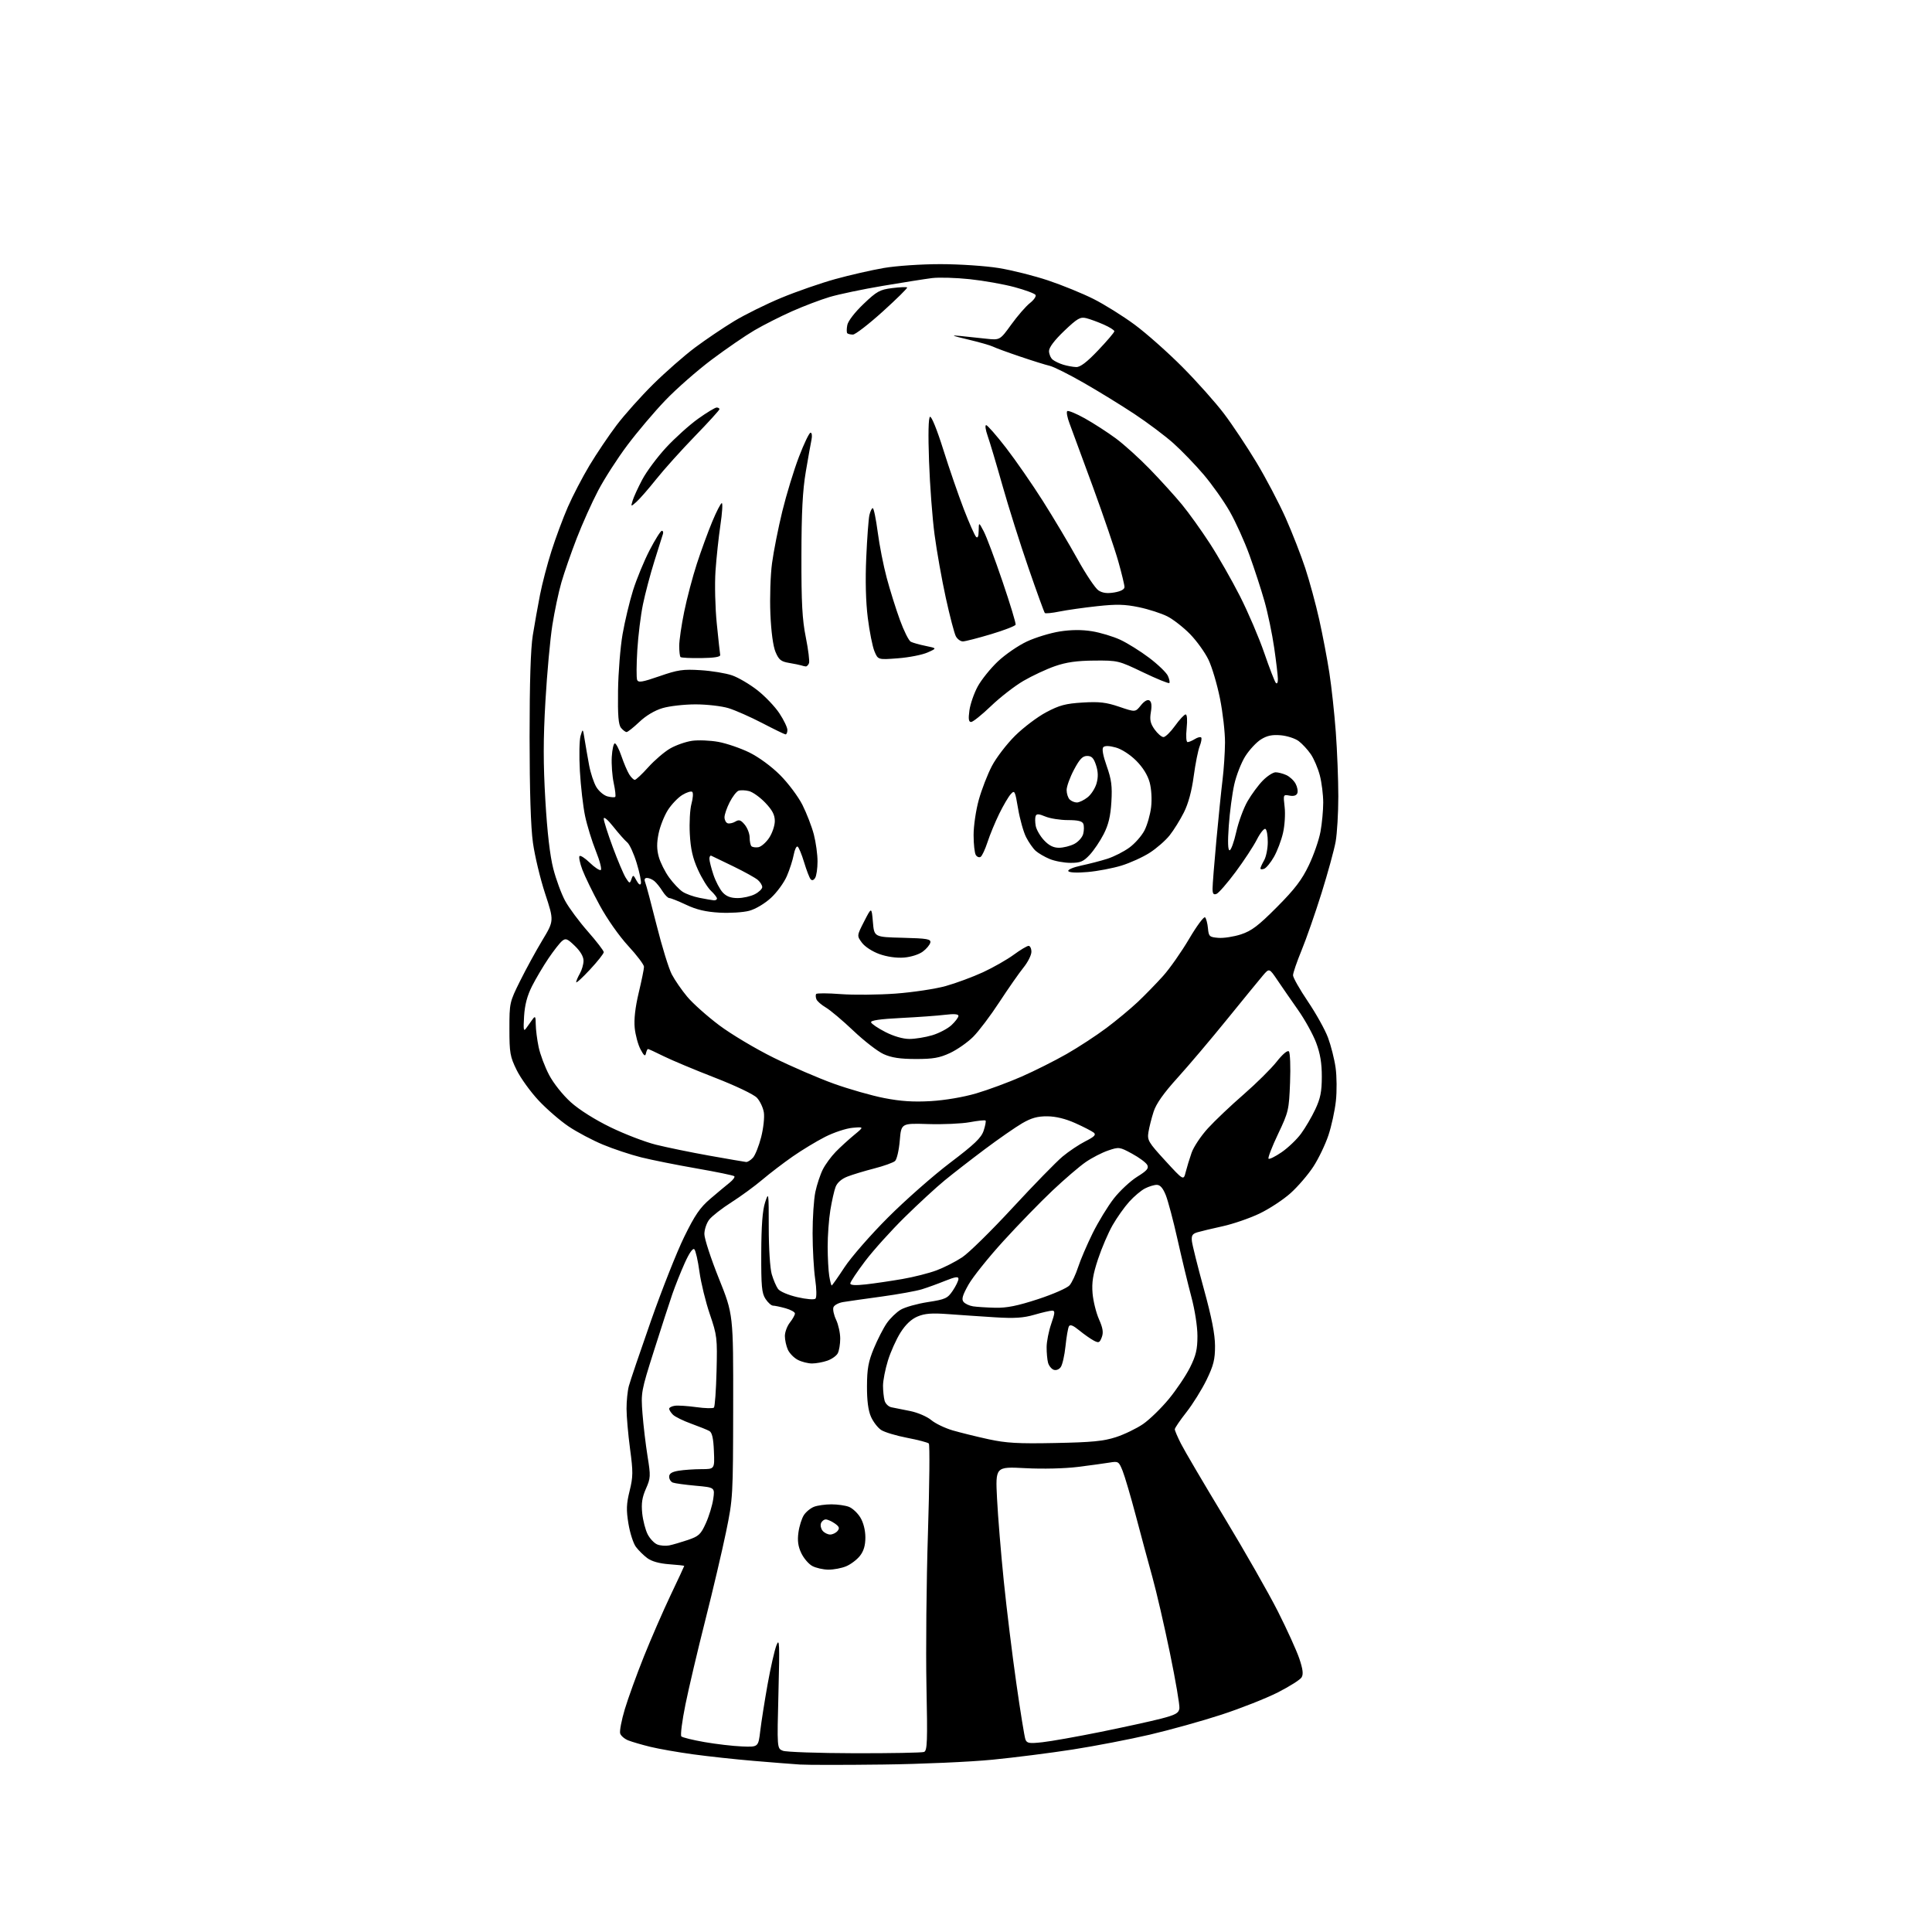 <?xml version="1.0" encoding="UTF-8" standalone="no"?>
<svg 
  version="1.1" 
  xmlns="http://www.w3.org/2000/svg" 
  xmlns:xlink="http://www.w3.org/1999/xlink" 
  xmlns:svg="http://www.w3.org/2000/svg"
  xmlns:rdf="http://www.w3.org/1999/02/22-rdf-syntax-ns#"
  xmlns:cc="http://creativecommons.org/ns#"
  xmlns:dc="http://purl.org/dc/elements/1.1/"
  viewBox="0 0 768 768"
  width="768"
  height="768"
>
<style>svg {background-color: white; }</style>"
<path stroke="none" fill="black" fill-rule="evenodd" d="M351.00,701.43C335.88,701.62 321.02,701.62 318.00,701.43C314.98,701.23 306.65,700.58 299.50,699.97C292.35,699.37 281.55,698.20 275.50,697.37C269.45,696.54 261.80,695.20 258.50,694.39C255.20,693.58 251.28,692.44 249.78,691.85C248.29,691.27 246.82,690.02 246.53,689.09C246.23,688.15 247.06,683.81 248.37,679.44C249.68,675.08 253.08,665.68 255.93,658.56C258.78,651.44 263.56,640.46 266.55,634.16C269.55,627.86 272.00,622.60 272.00,622.47C272.00,622.35 269.29,622.04 265.99,621.81C262.08,621.52 259.04,620.67 257.30,619.37C255.83,618.28 253.79,616.26 252.78,614.90C251.76,613.54 250.43,609.41 249.82,605.72C248.91,600.22 248.99,597.88 250.28,592.66C251.67,587.03 251.69,585.10 250.45,575.90C249.69,570.18 249.06,563.02 249.06,560.00C249.05,556.98 249.46,552.92 249.97,551.00C250.47,549.08 254.44,537.38 258.78,525.00C263.13,512.62 269.06,497.64 271.97,491.70C276.22,483.02 278.26,480.03 282.38,476.52C285.20,474.11 288.62,471.25 290.00,470.16C291.38,469.06 292.23,467.90 291.90,467.57C291.58,467.24 284.83,465.85 276.90,464.47C268.98,463.09 259.07,461.11 254.87,460.06C250.67,459.01 243.83,456.74 239.66,455.00C235.50,453.27 229.36,450.02 226.02,447.77C222.68,445.53 217.31,440.88 214.09,437.44C210.87,433.99 206.94,428.55 205.37,425.34C202.76,420.04 202.50,418.53 202.50,409.00C202.50,398.67 202.57,398.36 206.72,390.00C209.04,385.32 213.03,378.02 215.59,373.77C220.25,366.03 220.25,366.03 216.71,355.27C214.76,349.34 212.58,340.23 211.85,335.00C210.98,328.75 210.53,314.38 210.52,293.00C210.52,271.22 210.94,257.86 211.80,252.50C212.51,248.10 213.79,240.90 214.65,236.50C215.50,232.10 217.56,224.24 219.22,219.04C220.87,213.83 223.81,205.95 225.73,201.54C227.66,197.12 231.53,189.68 234.34,185.00C237.15,180.32 242.00,173.12 245.12,169.00C248.24,164.88 254.78,157.56 259.65,152.74C264.52,147.93 271.97,141.40 276.20,138.22C280.44,135.05 287.47,130.30 291.83,127.66C296.19,125.03 304.65,120.84 310.63,118.37C316.61,115.89 326.23,112.55 332.00,110.95C337.77,109.35 346.50,107.36 351.38,106.52C356.37,105.67 366.24,105.00 373.88,105.00C381.37,105.01 391.77,105.70 397.00,106.55C402.23,107.39 411.07,109.62 416.65,111.48C422.23,113.35 430.35,116.66 434.68,118.84C439.01,121.02 446.37,125.61 451.03,129.05C455.69,132.49 464.24,140.08 470.03,145.90C475.82,151.73 483.28,160.10 486.60,164.50C489.93,168.90 495.72,177.61 499.48,183.85C503.24,190.10 508.44,200.00 511.05,205.85C513.65,211.71 517.16,220.69 518.85,225.82C520.54,230.94 523.05,240.17 524.42,246.32C525.79,252.47 527.61,262.00 528.45,267.50C529.30,273.00 530.45,283.57 531.00,291.00C531.55,298.43 532.00,309.93 532.00,316.57C532.00,323.20 531.52,331.30 530.94,334.57C530.35,337.83 527.83,347.02 525.34,355.00C522.84,362.98 519.27,373.22 517.40,377.76C515.53,382.31 514.00,386.77 514.00,387.69C514.00,388.61 516.65,393.28 519.89,398.08C523.13,402.87 526.74,409.35 527.90,412.47C529.07,415.60 530.43,420.97 530.92,424.42C531.40,427.86 531.46,433.83 531.03,437.69C530.61,441.54 529.28,447.66 528.07,451.29C526.86,454.91 524.19,460.50 522.12,463.69C520.05,466.89 515.96,471.65 513.04,474.28C510.11,476.91 504.52,480.58 500.61,482.44C496.70,484.30 490.12,486.56 486.00,487.46C481.88,488.36 477.38,489.44 476.00,489.85C473.99,490.45 473.56,491.15 473.80,493.39C473.97,494.93 476.10,503.46 478.54,512.34C481.68,523.75 482.98,530.42 482.99,535.03C483.00,540.42 482.41,542.77 479.62,548.53C477.75,552.36 474.15,558.14 471.62,561.37C469.08,564.60 467.00,567.65 467.00,568.15C467.00,568.66 468.11,571.26 469.47,573.93C470.82,576.61 478.55,589.75 486.64,603.13C494.73,616.51 504.31,633.31 507.94,640.48C511.56,647.64 515.41,656.11 516.49,659.29C517.92,663.55 518.17,665.53 517.40,666.79C516.82,667.73 512.56,670.42 507.93,672.77C503.29,675.12 493.25,679.09 485.60,681.59C477.96,684.09 465.12,687.67 457.07,689.55C449.02,691.43 435.25,694.08 426.47,695.45C417.69,696.82 403.30,698.65 394.50,699.51C385.70,700.38 366.12,701.25 351.00,701.43zM339.67,696.94C354.06,696.97 366.51,696.74 367.32,696.43C368.60,695.94 368.74,692.31 368.28,670.18C368.00,656.06 368.26,628.77 368.87,609.54C369.48,590.31 369.64,574.24 369.22,573.82C368.80,573.40 364.91,572.38 360.58,571.55C356.25,570.72 351.61,569.32 350.27,568.44C348.93,567.56 347.11,565.19 346.22,563.17C345.13,560.70 344.61,556.72 344.64,551.00C344.67,544.11 345.19,541.27 347.36,536.02C348.84,532.46 351.15,527.95 352.50,526.00C353.85,524.05 356.35,521.63 358.06,520.62C359.77,519.61 364.62,518.25 368.82,517.60C375.82,516.52 376.67,516.13 378.74,513.06C379.98,511.22 381.00,509.10 381.00,508.37C381.00,507.35 379.75,507.53 375.75,509.14C372.86,510.31 368.70,511.82 366.50,512.50C364.30,513.19 357.10,514.49 350.50,515.40C343.90,516.30 337.01,517.28 335.20,517.58C333.38,517.87 331.63,518.80 331.31,519.65C330.98,520.49 331.46,522.73 332.36,524.62C333.26,526.52 334.00,529.88 334.00,532.10C334.00,534.32 333.56,536.95 333.02,537.96C332.48,538.97 330.62,540.29 328.87,540.89C327.13,541.50 324.40,542.00 322.80,542.00C321.21,542.00 318.66,541.36 317.15,540.57C315.63,539.79 313.85,537.97 313.19,536.53C312.54,535.09 312.00,532.64 312.00,531.09C312.00,529.54 312.90,527.13 314.00,525.73C315.10,524.33 316.00,522.71 316.00,522.14C316.00,521.56 314.31,520.63 312.25,520.05C310.19,519.48 307.95,519.01 307.27,519.01C306.60,519.00 305.26,517.80 304.30,516.33C302.81,514.06 302.56,511.30 302.61,498.08C302.65,487.26 303.11,481.13 304.13,478.00C305.55,473.62 305.59,473.89 305.59,488.00C305.59,496.22 306.11,504.25 306.78,506.53C307.43,508.75 308.55,511.37 309.28,512.37C310.03,513.40 313.34,514.81 316.95,515.64C320.57,516.48 323.67,516.73 324.17,516.23C324.67,515.73 324.61,512.39 324.04,508.43C323.49,504.62 323.03,496.46 323.02,490.30C323.01,484.14 323.51,476.71 324.12,473.80C324.74,470.88 326.08,466.86 327.09,464.86C328.10,462.86 330.41,459.71 332.22,457.86C334.02,456.01 337.30,453.02 339.50,451.20C343.50,447.91 343.50,447.91 338.90,448.32C336.37,448.54 331.47,450.16 328.02,451.91C324.56,453.67 318.76,457.18 315.12,459.72C311.48,462.25 306.02,466.42 303.00,468.98C299.98,471.54 294.44,475.58 290.71,477.96C286.97,480.34 283.04,483.41 281.96,484.78C280.88,486.15 280.00,488.75 280.00,490.56C280.00,492.37 282.59,500.30 285.75,508.18C291.50,522.50 291.50,522.50 291.45,559.00C291.40,594.91 291.35,595.72 288.61,609.00C287.08,616.42 283.38,632.17 280.38,644.00C277.38,655.83 273.83,670.89 272.49,677.48C271.15,684.06 270.41,689.81 270.85,690.25C271.28,690.68 275.44,691.70 280.08,692.51C284.72,693.32 291.43,694.10 294.99,694.24C301.45,694.50 301.45,694.50 302.22,688.00C302.65,684.42 303.96,676.10 305.14,669.50C306.32,662.90 307.91,655.92 308.66,654.00C309.85,650.94 309.95,653.29 309.45,672.76C308.88,695.02 308.88,695.02 311.19,695.95C312.46,696.46 325.28,696.90 339.67,696.94zM414.40,692.56C417.76,692.20 428.15,690.35 437.50,688.46C446.85,686.56 457.65,684.20 461.50,683.20C467.32,681.69 468.56,681.00 468.83,679.14C469.01,677.90 467.31,667.97 465.06,657.07C462.82,646.18 459.67,632.59 458.08,626.88C456.49,621.17 453.54,610.23 451.52,602.57C449.50,594.91 447.13,586.88 446.27,584.72C444.76,580.95 444.55,580.81 441.10,581.39C439.12,581.72 433.45,582.50 428.50,583.12C423.25,583.77 414.54,583.99 407.60,583.62C395.69,583.00 395.69,583.00 396.34,595.75C396.69,602.76 397.90,617.50 399.02,628.50C400.14,639.50 402.38,657.76 404.00,669.09C405.61,680.41 407.25,690.48 407.62,691.45C408.21,692.99 409.12,693.14 414.40,692.56zM329.28,623.96C327.20,623.94 324.32,623.28 322.88,622.50C321.44,621.71 319.48,619.42 318.52,617.39C317.25,614.73 316.94,612.46 317.39,609.17C317.73,606.67 318.71,603.57 319.56,602.27C320.41,600.97 322.24,599.48 323.62,598.96C325.00,598.43 328.10,598.00 330.50,598.00C332.90,598.00 336.02,598.44 337.43,598.98C338.84,599.51 340.90,601.42 342.00,603.23C343.23,605.25 343.99,608.27 344.00,611.12C344.00,614.34 343.35,616.56 341.83,618.49C340.64,620.00 338.18,621.86 336.36,622.62C334.55,623.38 331.36,623.98 329.28,623.96zM266.00,614.33C267.38,614.06 270.71,613.08 273.42,612.17C277.79,610.68 278.58,609.95 280.59,605.50C281.84,602.75 283.15,598.43 283.52,595.90C284.18,591.29 284.18,591.29 276.56,590.60C272.36,590.22 268.27,589.66 267.46,589.35C266.66,589.04 266.00,587.99 266.00,587.02C266.00,585.76 267.07,585.08 269.75,584.64C271.81,584.30 275.88,584.02 278.79,584.01C284.09,584.00 284.09,584.00 283.79,576.85C283.59,571.78 283.06,569.46 282.00,568.86C281.18,568.39 277.91,567.07 274.75,565.93C271.59,564.79 268.32,563.18 267.50,562.36C266.67,561.53 266.00,560.47 266.00,560.00C266.00,559.53 267.01,558.99 268.25,558.81C269.49,558.63 273.33,558.88 276.80,559.36C280.26,559.84 283.41,559.92 283.80,559.54C284.18,559.15 284.65,552.64 284.84,545.06C285.17,531.89 285.05,530.88 282.16,522.39C280.49,517.50 278.64,509.91 278.04,505.53C277.45,501.15 276.53,497.13 276.01,496.61C275.42,496.02 274.00,498.05 272.19,502.08C270.60,505.61 268.38,511.20 267.24,514.50C266.10,517.80 262.83,527.90 259.96,536.94C254.86,553.02 254.76,553.57 255.40,561.94C255.76,566.65 256.67,574.27 257.41,578.89C258.68,586.76 258.64,587.55 256.76,591.81C255.25,595.22 254.89,597.63 255.29,601.56C255.59,604.43 256.57,608.20 257.47,609.94C258.37,611.68 260.09,613.49 261.30,613.96C262.51,614.44 264.62,614.60 266.00,614.33zM330.00,610.00C330.97,610.00 332.28,609.37 332.93,608.59C333.85,607.47 333.63,606.85 331.83,605.59C330.58,604.72 328.97,604.00 328.25,604.00C327.53,604.00 326.68,604.68 326.36,605.51C326.04,606.34 326.33,607.69 327.01,608.51C327.69,609.33 329.03,610.00 330.00,610.00zM419.50,573.62C434.04,573.34 438.67,572.89 443.60,571.29C446.95,570.20 451.81,567.85 454.39,566.08C456.97,564.30 461.56,559.84 464.59,556.17C467.62,552.50 471.42,546.84 473.05,543.59C475.42,538.84 476.00,536.39 476.00,531.09C476.00,527.27 474.97,520.68 473.56,515.43C472.23,510.44 469.77,500.25 468.10,492.77C466.43,485.30 464.32,477.35 463.42,475.10C462.29,472.27 461.18,471.00 459.84,471.00C458.77,471.00 456.65,471.65 455.13,472.44C453.60,473.22 450.78,475.60 448.87,477.72C446.96,479.84 443.99,484.03 442.27,487.04C440.55,490.04 437.95,496.10 436.49,500.50C434.45,506.65 433.95,509.80 434.31,514.11C434.57,517.20 435.72,521.83 436.85,524.40C438.42,527.95 438.69,529.68 437.97,531.58C437.12,533.80 436.77,533.95 434.76,532.89C433.52,532.23 430.94,530.42 429.03,528.86C426.55,526.83 425.38,526.37 424.90,527.26C424.54,527.94 423.93,531.49 423.55,535.15C423.17,538.81 422.32,542.55 421.65,543.46C420.95,544.42 419.77,544.85 418.82,544.49C417.93,544.14 416.93,542.88 416.61,541.68C416.29,540.48 416.04,537.70 416.05,535.50C416.06,533.30 416.88,529.14 417.88,526.25C419.40,521.85 419.46,521.00 418.25,521.00C417.46,521.00 414.28,521.73 411.19,522.63C406.84,523.90 403.31,524.13 395.54,523.65C390.02,523.30 381.68,522.74 377.00,522.39C370.43,521.90 367.65,522.11 364.76,523.32C362.27,524.37 360.02,526.48 357.98,529.69C356.30,532.34 354.04,537.36 352.96,540.86C351.88,544.35 351.01,548.85 351.01,550.86C351.02,552.86 351.30,555.52 351.63,556.76C351.97,558.00 353.20,559.20 354.37,559.42C355.54,559.64 358.92,560.31 361.87,560.92C364.82,561.52 368.56,563.14 370.18,564.50C371.81,565.87 375.65,567.71 378.72,568.61C381.80,569.50 388.18,571.08 392.91,572.11C399.98,573.65 404.68,573.92 419.50,573.62zM395.61,519.85C400.20,519.96 404.43,519.11 412.61,516.44C418.60,514.48 424.25,512.00 425.18,510.92C426.10,509.84 427.62,506.61 428.56,503.73C429.49,500.85 432.10,494.78 434.34,490.23C436.59,485.69 440.39,479.45 442.80,476.38C445.21,473.31 449.38,469.44 452.06,467.77C455.96,465.35 456.75,464.41 456.04,463.07C455.54,462.15 452.84,460.14 450.03,458.62C445.06,455.91 444.81,455.88 440.50,457.35C438.07,458.17 434.06,460.24 431.59,461.94C429.13,463.63 423.19,468.73 418.39,473.26C413.59,477.79 404.81,486.82 398.89,493.32C392.96,499.82 386.71,507.62 385.00,510.65C382.61,514.89 382.15,516.48 383.02,517.52C383.64,518.27 385.35,519.07 386.82,519.29C388.30,519.52 392.25,519.77 395.61,519.85zM330.61,511.00C330.80,511.00 333.10,507.74 335.71,503.75C338.33,499.76 346.10,490.86 352.99,483.97C359.87,477.08 370.98,467.30 377.67,462.23C387.40,454.86 390.08,452.30 391.02,449.44C391.67,447.48 392.01,445.67 391.77,445.44C391.53,445.20 388.71,445.49 385.49,446.09C382.27,446.68 374.83,447.02 368.94,446.83C358.25,446.50 358.25,446.50 357.67,453.42C357.35,457.23 356.51,460.87 355.79,461.52C355.08,462.16 351.35,463.50 347.50,464.49C343.65,465.48 338.85,466.93 336.84,467.72C334.53,468.62 332.81,470.13 332.16,471.82C331.60,473.29 330.66,477.46 330.07,481.08C329.48,484.70 329.00,491.23 329.01,495.58C329.02,499.94 329.30,505.19 329.64,507.25C329.98,509.31 330.42,511.00 330.61,511.00zM344.25,510.56C347.69,510.17 354.19,509.21 358.71,508.43C363.22,507.65 369.34,506.10 372.31,504.98C375.28,503.87 379.86,501.54 382.48,499.80C385.11,498.07 394.14,489.19 402.56,480.07C410.98,470.96 419.91,461.81 422.39,459.74C424.87,457.67 428.97,454.93 431.50,453.65C435.04,451.86 435.80,451.08 434.80,450.25C434.08,449.67 430.80,447.97 427.50,446.49C423.56,444.72 419.72,443.78 416.33,443.75C412.43,443.72 409.98,444.40 406.33,446.52C403.67,448.07 397.00,452.70 391.50,456.82C386.00,460.94 378.80,466.53 375.50,469.24C372.20,471.94 365.07,478.51 359.66,483.83C354.25,489.15 347.16,497.02 343.91,501.31C340.66,505.61 338.00,509.60 338.00,510.19C338.00,510.91 340.05,511.03 344.25,510.56zM471.33,465.91C471.80,464.04 472.86,460.58 473.68,458.23C474.50,455.89 477.42,451.51 480.17,448.51C482.91,445.51 489.28,439.46 494.33,435.08C499.37,430.69 505.29,424.84 507.47,422.07C509.86,419.04 511.80,417.40 512.35,417.95C512.85,418.45 513.06,423.99 512.82,430.26C512.40,441.24 512.22,442.00 508.03,450.83C505.63,455.87 503.94,460.27 504.26,460.60C504.59,460.92 506.94,459.76 509.49,458.01C512.03,456.26 515.50,452.95 517.18,450.66C518.87,448.37 521.42,444.02 522.84,441.00C524.90,436.62 525.43,433.97 525.44,428.00C525.45,422.62 524.81,418.80 523.19,414.50C521.95,411.20 518.72,405.35 516.01,401.50C513.30,397.65 509.62,392.32 507.82,389.66C504.55,384.82 504.55,384.82 502.02,387.78C500.64,389.40 494.26,397.21 487.84,405.12C481.43,413.03 472.56,423.51 468.12,428.41C462.56,434.55 459.59,438.75 458.58,441.91C457.76,444.44 456.84,448.07 456.53,450.00C456.00,453.25 456.48,454.06 463.22,461.41C470.48,469.32 470.48,469.32 471.33,465.91zM296.60,461.91C297.20,461.96 298.42,461.19 299.31,460.21C300.21,459.22 301.67,455.54 302.57,452.03C303.47,448.52 303.95,444.09 303.64,442.18C303.33,440.27 302.09,437.66 300.88,436.37C299.62,435.03 292.43,431.60 284.09,428.36C276.06,425.24 266.93,421.41 263.78,419.85C260.63,418.28 257.85,417.00 257.60,417.00C257.35,417.00 256.98,417.79 256.77,418.75C256.49,420.08 255.97,419.69 254.62,417.14C253.63,415.29 252.60,411.46 252.31,408.64C251.97,405.24 252.50,400.51 253.89,394.67C255.05,389.82 256.00,385.16 256.00,384.32C256.00,383.48 253.19,379.76 249.75,376.04C246.15,372.14 241.34,365.31 238.40,359.89C235.59,354.73 232.49,348.35 231.50,345.73C230.52,343.10 230.01,340.66 230.37,340.30C230.73,339.93 232.56,341.12 234.43,342.93C236.30,344.74 238.26,346.06 238.79,345.86C239.32,345.66 238.46,342.28 236.88,338.34C235.30,334.40 233.36,328.10 232.57,324.34C231.78,320.58 230.86,312.55 230.51,306.50C230.17,300.45 230.29,294.15 230.79,292.50C231.69,289.50 231.69,289.51 232.41,294.00C232.81,296.48 233.60,301.05 234.18,304.18C234.76,307.30 236.06,311.22 237.08,312.90C238.10,314.57 240.10,316.24 241.52,316.59C242.93,316.95 244.31,317.03 244.57,316.77C244.83,316.51 244.56,314.03 243.96,311.27C243.37,308.51 243.02,303.83 243.19,300.87C243.36,297.92 243.91,295.50 244.40,295.50C244.90,295.50 246.08,297.78 247.03,300.57C247.98,303.35 249.37,306.61 250.12,307.82C250.87,309.02 251.87,310.00 252.34,310.00C252.81,310.00 255.23,307.74 257.71,304.97C260.20,302.21 264.09,298.87 266.37,297.55C268.64,296.23 272.55,294.86 275.06,294.49C277.57,294.13 282.30,294.32 285.56,294.91C288.83,295.51 294.37,297.41 297.87,299.12C301.63,300.97 306.64,304.64 310.09,308.09C313.31,311.31 317.31,316.65 318.98,319.96C320.65,323.28 322.69,328.56 323.51,331.70C324.33,334.85 324.99,339.69 324.98,342.46C324.98,345.23 324.55,348.17 324.03,348.99C323.42,349.95 322.78,350.13 322.23,349.49C321.76,348.95 320.60,345.93 319.65,342.78C318.70,339.64 317.54,336.83 317.07,336.54C316.60,336.25 315.91,337.70 315.52,339.76C315.14,341.82 313.92,345.63 312.80,348.23C311.69,350.83 308.84,354.74 306.48,356.91C304.00,359.20 300.35,361.37 297.84,362.05C295.45,362.69 290.11,363.03 285.97,362.79C280.55,362.48 276.86,361.61 272.79,359.68C269.67,358.21 266.66,357.00 266.08,357.00C265.51,357.00 264.28,355.76 263.34,354.25C262.41,352.74 260.96,350.94 260.13,350.25C259.30,349.56 257.98,349.00 257.20,349.00C256.25,349.00 256.02,349.58 256.48,350.75C256.87,351.71 258.91,359.39 261.02,367.81C263.13,376.23 265.84,385.01 267.04,387.31C268.24,389.61 271.02,393.63 273.21,396.25C275.41,398.87 281.09,403.94 285.85,407.52C290.61,411.10 300.35,416.91 307.50,420.44C314.65,423.97 325.45,428.63 331.50,430.80C337.55,432.97 346.55,435.54 351.50,436.50C358.05,437.78 363.09,438.11 370.00,437.71C375.69,437.37 382.94,436.14 388.09,434.63C392.81,433.24 400.91,430.24 406.09,427.97C411.27,425.70 419.32,421.65 424.00,418.98C428.68,416.31 435.79,411.66 439.82,408.64C443.84,405.63 449.47,400.95 452.32,398.26C455.17,395.56 459.68,390.93 462.34,387.97C465.00,385.01 469.66,378.36 472.70,373.20C475.74,368.04 478.59,364.20 479.04,364.66C479.49,365.12 480.00,367.07 480.18,369.00C480.48,372.26 480.76,372.52 484.30,372.81C486.39,372.99 490.44,372.36 493.30,371.43C497.52,370.05 500.22,368.00 507.62,360.56C514.73,353.41 517.52,349.75 520.29,343.94C522.25,339.85 524.33,333.83 524.92,330.57C525.52,327.30 526.00,322.11 526.00,319.03C526.00,315.96 525.40,311.11 524.66,308.26C523.92,305.41 522.30,301.60 521.05,299.79C519.81,297.98 517.64,295.64 516.24,294.59C514.84,293.54 511.63,292.50 509.10,292.28C505.69,291.99 503.65,292.42 501.23,293.94C499.43,295.07 496.64,298.07 495.03,300.61C493.43,303.14 491.45,308.21 490.63,311.86C489.82,315.51 488.84,322.89 488.46,328.25C488.00,334.66 488.11,338.00 488.78,338.00C489.34,338.00 490.53,334.74 491.42,330.75C492.31,326.76 494.33,321.25 495.92,318.50C497.51,315.75 500.25,312.04 502.02,310.25C503.79,308.46 506.06,307.00 507.07,307.00C508.08,307.00 510.00,307.50 511.34,308.11C512.68,308.72 514.34,310.27 515.02,311.54C515.71,312.82 516.02,314.51 515.71,315.31C515.35,316.24 514.26,316.58 512.61,316.27C510.10,315.79 510.08,315.85 510.66,320.78C510.99,323.53 510.70,328.19 510.01,331.14C509.33,334.09 507.71,338.36 506.41,340.63C505.12,342.91 503.37,345.03 502.53,345.35C501.69,345.67 501.02,345.61 501.04,345.22C501.05,344.82 501.71,343.38 502.50,342.00C503.29,340.62 503.95,337.39 503.96,334.81C503.98,332.23 503.57,329.85 503.04,329.52C502.51,329.19 500.98,331.08 499.64,333.71C498.30,336.35 494.49,342.15 491.17,346.62C487.85,351.08 484.43,355.01 483.57,355.34C482.38,355.79 482.00,355.28 482.01,353.22C482.01,351.72 482.69,343.07 483.53,334.00C484.37,324.93 485.47,314.12 485.98,310.00C486.49,305.88 486.93,299.20 486.96,295.16C486.98,291.12 486.08,283.24 484.96,277.66C483.84,272.07 481.78,265.13 480.38,262.23C478.98,259.33 475.70,254.77 473.09,252.09C470.47,249.41 466.41,246.23 464.06,245.03C461.70,243.83 456.62,242.19 452.76,241.38C447.12,240.21 443.84,240.13 436.12,240.97C430.83,241.54 424.10,242.50 421.17,243.09C418.24,243.69 415.62,243.95 415.34,243.68C415.07,243.40 412.15,235.37 408.86,225.84C405.56,216.30 400.90,201.53 398.49,193.00C396.08,184.47 393.43,175.59 392.60,173.25C391.77,170.91 391.50,169.00 392.01,169.00C392.52,169.00 396.08,173.06 399.92,178.03C403.76,183.00 410.35,192.52 414.57,199.18C418.80,205.85 424.98,216.23 428.32,222.25C431.65,228.28 435.41,233.88 436.66,234.70C438.27,235.75 440.12,235.99 442.97,235.51C445.53,235.07 447.00,234.29 447.00,233.36C447.00,232.55 445.90,227.98 444.55,223.20C443.21,218.41 438.65,205.05 434.43,193.50C430.20,181.95 426.03,170.61 425.15,168.31C424.27,166.00 423.86,163.81 424.23,163.44C424.59,163.07 427.76,164.37 431.27,166.33C434.77,168.29 440.31,171.87 443.57,174.28C446.83,176.69 452.95,182.22 457.17,186.58C461.39,190.94 467.07,197.20 469.79,200.50C472.52,203.80 477.52,210.78 480.91,216.00C484.30,221.22 489.70,230.68 492.91,237.00C496.12,243.32 500.46,253.45 502.54,259.50C504.62,265.55 506.70,270.93 507.16,271.45C507.64,272.00 507.99,271.36 507.98,269.95C507.97,268.60 507.31,263.00 506.51,257.50C505.72,252.00 503.98,243.68 502.65,239.00C501.33,234.32 498.63,226.06 496.67,220.64C494.71,215.22 491.17,207.40 488.80,203.26C486.44,199.12 481.76,192.52 478.41,188.59C475.06,184.66 469.66,179.07 466.41,176.17C463.16,173.27 456.23,168.06 451.00,164.60C445.77,161.14 436.69,155.55 430.81,152.19C424.93,148.82 418.86,145.78 417.31,145.43C415.77,145.08 410.45,143.42 405.50,141.74C400.55,140.07 395.69,138.29 394.70,137.78C393.70,137.28 389.20,136.00 384.70,134.93C378.47,133.46 377.70,133.13 381.50,133.53C384.25,133.82 388.98,134.32 392.00,134.64C397.50,135.23 397.50,135.23 402.00,129.00C404.48,125.57 407.80,121.75 409.38,120.50C410.97,119.26 411.99,117.79 411.64,117.23C411.30,116.68 407.53,115.28 403.26,114.13C398.99,112.98 391.00,111.56 385.50,110.98C380.00,110.40 373.25,110.20 370.50,110.54C367.75,110.89 358.98,112.27 351.00,113.62C343.02,114.96 333.49,116.96 329.82,118.05C326.14,119.15 319.37,121.72 314.77,123.77C310.16,125.82 303.47,129.21 299.89,131.31C296.32,133.40 288.68,138.64 282.93,142.95C277.18,147.27 268.87,154.55 264.47,159.15C260.07,163.74 253.27,171.78 249.36,177.00C245.44,182.22 240.23,190.32 237.78,195.00C235.32,199.68 231.48,208.22 229.25,214.00C227.01,219.78 224.28,227.65 223.17,231.50C222.05,235.35 220.44,243.00 219.57,248.50C218.70,254.00 217.46,267.57 216.82,278.65C215.93,293.89 215.93,303.52 216.79,318.15C217.54,330.91 218.62,340.16 219.94,345.32C221.05,349.63 223.18,355.40 224.67,358.14C226.17,360.89 230.23,366.36 233.70,370.30C237.16,374.24 240.00,377.93 240.00,378.50C240.00,379.08 237.53,382.20 234.50,385.45C231.47,388.71 229.02,390.95 229.04,390.43C229.05,389.92 229.71,388.38 230.50,387.00C231.29,385.62 231.95,383.35 231.96,381.95C231.99,380.32 230.75,378.18 228.54,376.04C225.53,373.12 224.87,372.86 223.44,374.05C222.53,374.80 220.10,377.91 218.03,380.96C215.97,384.01 213.03,388.97 211.50,391.98C209.57,395.80 208.61,399.44 208.33,403.98C208.00,409.50 208.13,410.22 209.22,408.66C209.92,407.65 211.05,406.08 211.72,405.16C212.76,403.74 212.94,404.04 212.97,407.20C212.99,409.24 213.50,413.29 214.11,416.20C214.72,419.12 216.60,424.13 218.29,427.33C220.06,430.68 223.74,435.30 226.93,438.17C230.29,441.19 236.55,445.13 242.72,448.12C248.34,450.85 256.44,453.96 260.72,455.03C265.00,456.10 274.57,458.07 282.00,459.40C289.43,460.72 295.99,461.85 296.60,461.91zM364.00,420.97C357.74,420.96 354.37,420.44 351.23,419.02C348.88,417.95 343.48,413.77 339.23,409.73C334.98,405.69 330.05,401.54 328.28,400.50C326.51,399.46 324.82,397.98 324.53,397.21C324.23,396.45 324.18,395.51 324.42,395.14C324.65,394.76 329.04,394.78 334.17,395.17C339.30,395.56 349.12,395.47 356.00,394.97C362.88,394.46 371.84,393.11 375.93,391.97C380.02,390.83 386.69,388.35 390.76,386.48C394.82,384.60 400.31,381.47 402.96,379.53C405.60,377.59 408.27,376.00 408.88,376.00C409.50,376.00 410.00,377.06 410.00,378.36C410.00,379.66 408.59,382.47 406.86,384.61C405.13,386.75 400.83,392.91 397.30,398.30C393.78,403.70 389.08,409.92 386.86,412.14C384.64,414.36 380.50,417.25 377.66,418.58C373.48,420.53 370.90,420.98 364.00,420.97zM361.50,413.00C363.77,413.00 367.86,412.34 370.57,411.53C373.28,410.72 376.74,408.90 378.25,407.49C379.76,406.07 381.00,404.43 381.00,403.83C381.00,403.11 379.26,402.96 375.75,403.39C372.86,403.75 364.97,404.32 358.21,404.66C349.90,405.07 346.03,405.63 346.26,406.39C346.44,407.00 349.01,408.74 351.97,410.25C355.28,411.94 358.95,413.00 361.50,413.00zM359.32,380.65C356.36,380.88 352.60,380.34 349.58,379.26C346.79,378.26 343.78,376.31 342.63,374.74C340.59,371.98 340.59,371.98 343.53,366.24C346.47,360.50 346.47,360.50 346.99,366.50C347.50,372.50 347.50,372.50 358.82,372.78C368.60,373.03 370.09,373.29 369.82,374.68C369.64,375.56 368.30,377.19 366.82,378.28C365.29,379.42 362.08,380.44 359.32,380.65zM283.75,357.89C284.44,357.95 285.00,357.63 285.00,357.17C285.00,356.72 283.92,355.33 282.60,354.09C281.28,352.86 278.95,349.06 277.42,345.67C275.35,341.09 274.53,337.44 274.21,331.49C273.97,327.08 274.27,321.70 274.87,319.52C275.47,317.34 275.62,315.22 275.20,314.80C274.79,314.39 273.01,314.92 271.26,315.99C269.51,317.05 266.90,319.79 265.46,322.06C264.03,324.33 262.38,328.51 261.80,331.35C261.03,335.06 261.05,337.64 261.87,340.60C262.49,342.85 264.34,346.54 265.98,348.81C267.62,351.07 270.04,353.63 271.35,354.49C272.66,355.36 275.71,356.45 278.12,356.92C280.53,357.39 283.06,357.83 283.75,357.89zM293.22,357.00C295.36,357.00 298.43,356.31 300.05,355.47C301.67,354.64 303.00,353.35 303.00,352.63C303.00,351.90 302.21,350.63 301.25,349.80C300.29,348.96 295.90,346.53 291.50,344.39C287.10,342.25 283.16,340.35 282.75,340.17C282.34,339.98 282.00,340.53 282.00,341.38C282.00,342.23 282.72,345.08 283.60,347.72C284.48,350.35 286.13,353.51 287.28,354.75C288.74,356.34 290.49,357.00 293.22,357.00zM254.76,351.23C254.99,350.53 254.25,346.88 253.10,343.11C251.96,339.34 250.27,335.64 249.35,334.88C248.42,334.12 245.94,331.32 243.83,328.66C241.60,325.83 240.00,324.50 240.00,325.45C240.00,326.35 241.62,331.46 243.60,336.79C245.58,342.13 247.90,347.61 248.76,348.96C250.23,351.28 250.36,351.31 251.01,349.48C251.64,347.67 251.77,347.70 253.01,350.02C253.82,351.53 254.50,352.00 254.76,351.23zM432.39,346.64C428.11,347.02 425.04,346.88 424.68,346.29C424.33,345.73 426.54,344.78 429.78,344.08C432.93,343.41 437.61,342.20 440.18,341.38C442.75,340.56 446.68,338.57 448.90,336.96C451.13,335.35 453.85,332.25 454.96,330.09C456.06,327.92 457.25,323.75 457.59,320.82C457.95,317.72 457.71,313.63 457.01,311.02C456.22,308.12 454.33,305.07 451.65,302.38C449.21,299.95 445.85,297.78 443.53,297.14C440.97,296.43 439.22,296.38 438.59,297.01C437.97,297.63 438.44,300.30 439.94,304.53C441.83,309.90 442.17,312.49 441.79,318.80C441.45,324.45 440.64,327.85 438.74,331.56C437.32,334.34 434.82,338.05 433.18,339.81C430.66,342.51 429.48,343.00 425.57,343.00C423.02,343.00 419.28,342.31 417.25,341.46C415.23,340.62 412.72,339.15 411.68,338.21C410.64,337.27 408.93,334.83 407.89,332.78C406.85,330.74 405.42,325.65 404.71,321.47C403.50,314.32 403.33,313.98 401.79,315.69C400.88,316.68 398.82,320.20 397.20,323.50C395.59,326.80 393.49,331.86 392.56,334.74C391.62,337.62 390.38,340.26 389.81,340.62C389.24,340.97 388.38,340.64 387.90,339.88C387.42,339.12 387.02,335.57 387.02,331.98C387.01,328.39 387.93,322.10 389.07,317.99C390.21,313.88 392.56,307.81 394.29,304.51C396.02,301.20 400.16,295.80 403.48,292.50C406.81,289.20 412.39,284.98 415.88,283.13C421.14,280.34 423.61,279.68 430.36,279.27C436.99,278.87 439.69,279.18 444.91,280.95C451.32,283.13 451.32,283.13 453.50,280.40C454.85,278.71 456.14,277.97 456.91,278.44C457.74,278.96 457.93,280.46 457.49,283.08C456.97,286.14 457.28,287.59 458.98,289.98C460.17,291.64 461.75,293.00 462.51,293.00C463.26,293.00 465.33,290.98 467.11,288.50C468.88,286.02 470.78,284.00 471.31,284.00C471.89,284.00 472.05,286.22 471.71,289.50C471.38,292.67 471.54,295.00 472.09,295.00C472.60,295.00 473.90,294.45 474.97,293.79C476.04,293.12 477.17,292.83 477.48,293.15C477.80,293.46 477.53,295.02 476.90,296.61C476.26,298.20 475.19,303.57 474.52,308.54C473.74,314.41 472.37,319.47 470.62,322.94C469.14,325.89 466.60,329.98 464.96,332.05C463.33,334.11 459.76,337.23 457.03,338.98C454.31,340.73 449.24,343.03 445.79,344.09C442.33,345.15 436.30,346.30 432.39,346.64zM301.42,336.79C302.53,336.63 304.46,334.97 305.72,333.10C306.97,331.23 308.00,328.21 308.00,326.39C308.00,323.93 307.03,322.07 304.23,319.12C302.15,316.94 299.23,314.84 297.73,314.47C296.23,314.09 294.35,314.04 293.55,314.34C292.75,314.65 291.17,316.71 290.05,318.91C288.92,321.12 288.00,323.80 288.00,324.88C288.00,325.95 288.56,327.02 289.25,327.26C289.94,327.49 291.32,327.19 292.32,326.59C293.79,325.71 294.50,325.95 296.07,327.86C297.13,329.16 298.00,331.45 298.00,332.94C298.00,334.44 298.32,335.99 298.71,336.38C299.10,336.77 300.32,336.95 301.42,336.79zM420.95,337.00C422.68,337.00 425.42,336.32 427.04,335.48C428.65,334.65 430.25,332.85 430.59,331.48C430.94,330.12 430.96,328.33 430.64,327.50C430.22,326.42 428.53,326.00 424.50,326.00C421.44,326.00 417.41,325.36 415.54,324.58C412.91,323.48 412.04,323.44 411.68,324.40C411.42,325.07 411.44,326.85 411.72,328.34C412.01,329.83 413.49,332.39 415.02,334.02C416.97,336.11 418.75,337.00 420.95,337.00zM428.07,319.00C428.98,319.00 430.90,318.08 432.33,316.95C433.76,315.83 435.37,313.31 435.91,311.36C436.60,308.88 436.53,306.73 435.69,304.16C434.76,301.33 433.96,300.50 432.16,300.50C430.34,300.50 429.17,301.73 426.91,306.00C425.31,309.02 424.00,312.65 424.00,314.05C424.00,315.45 424.54,317.14 425.20,317.80C425.86,318.46 427.15,319.00 428.07,319.00zM312.25,291.93C311.84,291.89 307.68,289.87 303.00,287.43C298.32,285.00 292.28,282.33 289.57,281.50C286.86,280.68 280.98,280.00 276.50,280.00C272.02,280.00 266.11,280.67 263.36,281.49C260.24,282.41 256.76,284.49 254.14,286.99C251.81,289.19 249.54,291.00 249.08,291.00C248.62,291.00 247.63,290.25 246.87,289.34C245.84,288.09 245.54,284.42 245.68,274.56C245.78,267.35 246.59,257.25 247.48,252.12C248.37,246.99 250.25,239.13 251.65,234.65C253.06,230.17 256.01,223.01 258.21,218.75C260.42,214.49 262.61,211.00 263.08,211.00C263.55,211.00 263.75,211.56 263.53,212.25C263.30,212.94 261.78,217.78 260.15,223.00C258.51,228.22 256.46,235.99 255.58,240.26C254.70,244.52 253.69,252.69 253.34,258.40C252.99,264.12 252.96,269.45 253.26,270.24C253.72,271.44 255.25,271.19 262.16,268.80C269.47,266.26 271.49,265.97 278.50,266.41C282.90,266.68 288.53,267.61 291.02,268.47C293.50,269.33 298.03,271.99 301.09,274.39C304.15,276.79 308.08,280.91 309.82,283.55C311.57,286.19 313.00,289.17 313.00,290.17C313.00,291.18 312.66,291.97 312.25,291.93zM386.03,287.00C385.06,287.00 384.89,285.84 385.36,282.39C385.71,279.86 387.19,275.58 388.66,272.88C390.13,270.19 393.73,265.71 396.66,262.94C399.59,260.17 404.80,256.59 408.24,254.99C411.68,253.39 417.54,251.61 421.26,251.02C425.81,250.31 430.00,250.28 434.07,250.93C437.40,251.47 442.46,252.99 445.31,254.31C448.16,255.63 453.35,258.87 456.84,261.51C460.33,264.15 463.66,267.36 464.25,268.66C464.84,269.95 465.10,271.24 464.82,271.51C464.54,271.79 459.85,269.88 454.41,267.27C444.66,262.59 444.35,262.52 435.00,262.59C428.02,262.65 423.87,263.24 419.33,264.82C415.94,266.00 410.32,268.63 406.83,270.66C403.35,272.69 397.54,277.20 393.92,280.68C390.30,284.15 386.75,287.00 386.03,287.00zM320.28,264.92C319.85,264.88 319.05,264.69 318.50,264.50C317.95,264.32 315.78,263.88 313.67,263.52C310.46,262.98 309.60,262.29 308.29,259.19C307.32,256.90 306.54,251.15 306.24,244.00C305.97,237.67 306.26,228.63 306.89,223.91C307.52,219.18 309.36,209.88 310.98,203.24C312.61,196.59 315.58,186.84 317.60,181.58C319.61,176.31 321.69,172.00 322.21,172.00C322.73,172.00 322.90,173.24 322.59,174.75C322.27,176.26 321.25,182.00 320.32,187.50C319.06,194.90 318.60,203.61 318.58,221.00C318.54,239.72 318.90,246.31 320.33,253.38C321.31,258.27 321.88,262.88 321.59,263.63C321.30,264.38 320.71,264.96 320.28,264.92zM278.77,261.60C274.52,261.66 270.81,261.48 270.52,261.19C270.23,260.90 270.00,258.90 270.00,256.74C270.00,254.58 270.89,248.47 271.98,243.16C273.06,237.85 275.33,229.27 277.01,224.10C278.69,218.93 281.45,211.39 283.13,207.35C284.81,203.31 286.52,200.00 286.93,200.00C287.34,200.00 287.09,203.94 286.37,208.75C285.66,213.56 284.78,221.78 284.42,227.00C284.07,232.27 284.29,241.56 284.93,247.87C285.56,254.12 286.17,259.75 286.29,260.37C286.43,261.12 283.93,261.53 278.77,261.60zM356.96,261.68C349.02,262.29 349.02,262.29 347.61,258.90C346.83,257.03 345.64,251.05 344.96,245.61C344.16,239.26 343.94,230.65 344.35,221.61C344.69,213.85 345.26,206.26 345.60,204.75C345.95,203.24 346.55,202.00 346.94,202.00C347.33,202.00 348.21,206.27 348.90,211.48C349.58,216.70 351.19,224.91 352.49,229.73C353.78,234.56 356.13,242.06 357.72,246.42C359.30,250.78 361.25,254.68 362.05,255.10C362.85,255.51 365.52,256.27 368.00,256.77C372.50,257.69 372.50,257.69 368.70,259.38C366.61,260.31 361.32,261.35 356.96,261.68zM382.79,254.97C381.84,254.99 380.58,254.07 379.97,252.94C379.36,251.81 377.57,244.95 375.98,237.69C374.39,230.44 372.37,219.10 371.50,212.50C370.62,205.90 369.64,192.81 369.31,183.40C368.92,172.49 369.06,166.08 369.69,165.69C370.27,165.33 372.50,170.85 374.99,178.79C377.36,186.33 381.04,196.98 383.15,202.45C385.27,207.93 387.46,212.86 388.00,213.40C388.67,214.07 389.01,213.24 389.04,210.95C389.09,207.50 389.09,207.50 391.05,211.22C392.13,213.26 395.49,222.23 398.52,231.16C401.56,240.09 403.90,247.81 403.72,248.33C403.55,248.84 399.16,250.54 393.96,252.10C388.76,253.66 383.73,254.95 382.79,254.97zM253.00,199.50C250.73,201.50 250.73,201.50 251.48,199.00C251.89,197.62 253.60,193.88 255.29,190.68C256.97,187.48 261.26,181.72 264.81,177.88C268.37,174.05 274.08,168.90 277.52,166.45C280.95,164.00 284.26,162.00 284.88,162.00C285.49,162.00 286.00,162.30 286.00,162.66C286.00,163.02 281.60,167.86 276.21,173.41C270.83,178.96 263.92,186.65 260.85,190.50C257.78,194.35 254.25,198.40 253.00,199.50zM427.81,145.91C429.42,145.97 432.06,143.96 436.53,139.25C440.06,135.54 442.96,132.14 442.97,131.69C442.99,131.25 441.09,130.05 438.75,129.02C436.41,127.99 433.28,126.84 431.78,126.47C429.43,125.89 428.25,126.57 423.03,131.55C419.19,135.22 417.00,138.11 417.00,139.53C417.00,140.75 417.65,142.29 418.44,142.95C419.23,143.60 421.14,144.52 422.69,144.98C424.23,145.45 426.54,145.87 427.81,145.91zM339.05,133.00C338.11,133.00 337.10,132.76 336.81,132.48C336.52,132.19 336.52,130.73 336.81,129.23C337.11,127.63 339.78,124.16 343.24,120.86C348.53,115.80 349.72,115.14 354.66,114.52C357.69,114.14 360.36,114.03 360.60,114.27C360.84,114.50 356.47,118.81 350.90,123.85C345.33,128.88 340.00,133.00 339.05,133.00z" />

</svg>